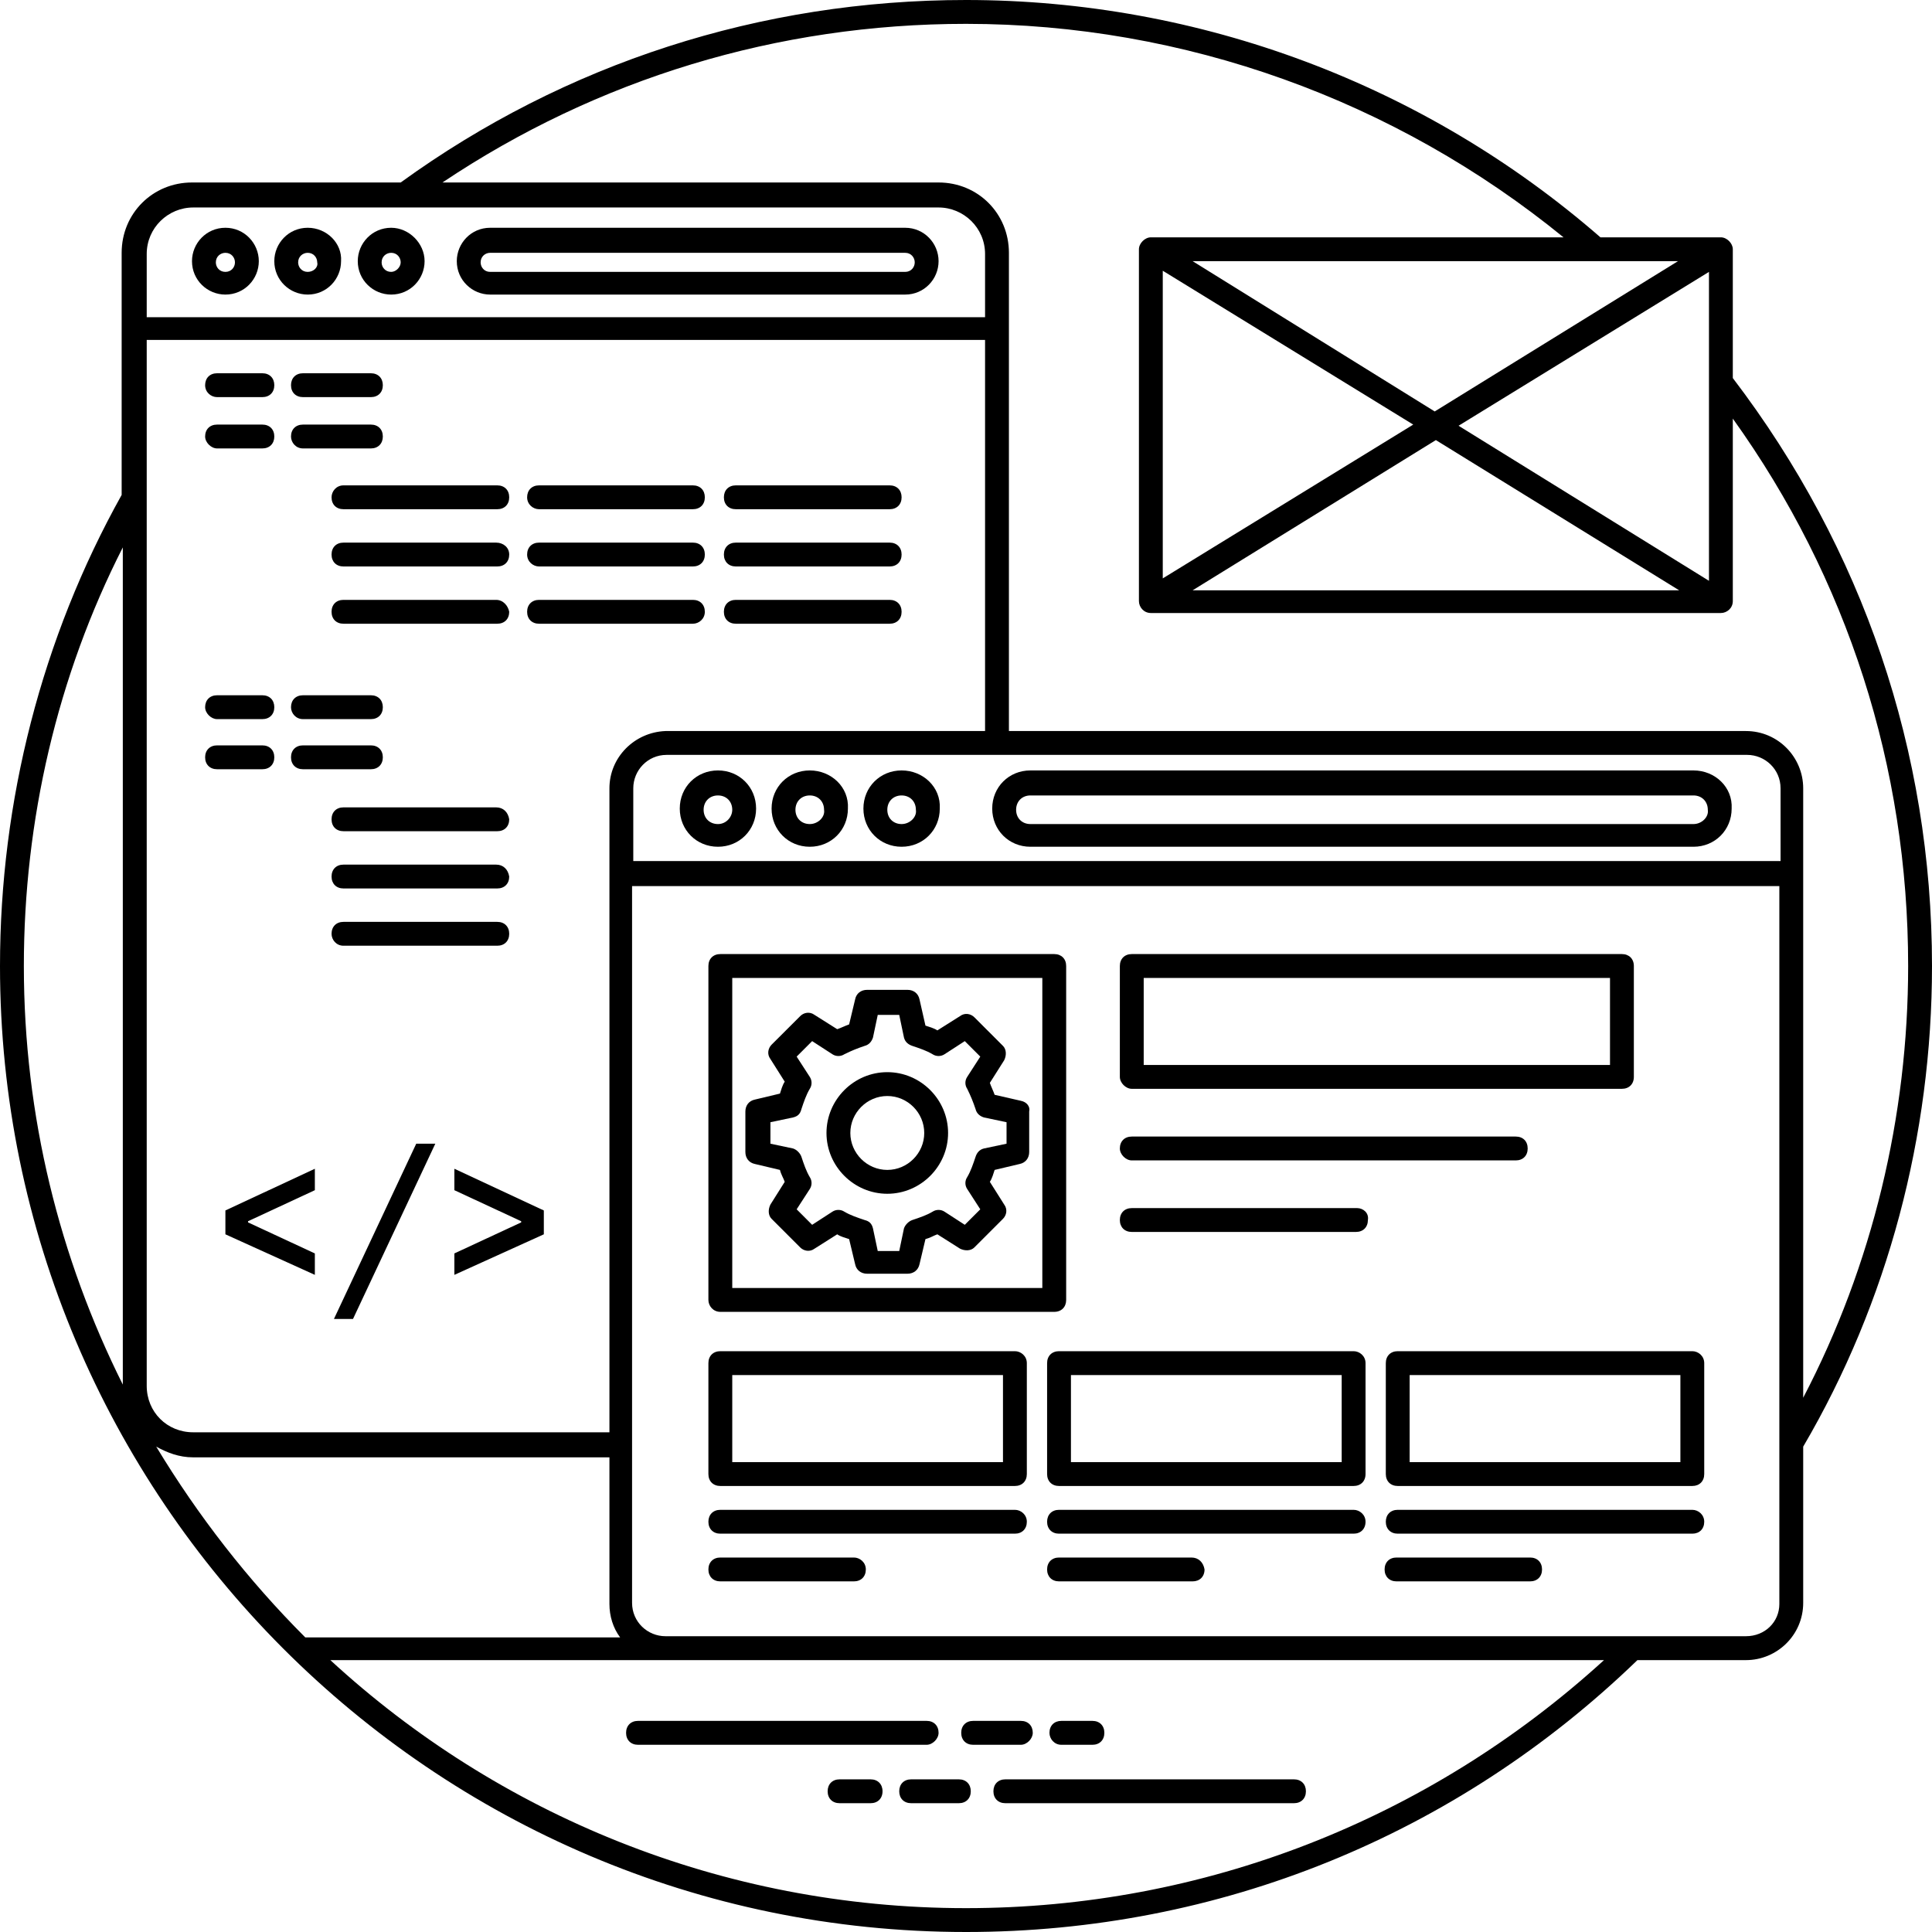 <svg xmlns="http://www.w3.org/2000/svg" xmlns:xlink="http://www.w3.org/1999/xlink" width="200" zoomAndPan="magnify" viewBox="0 0 150 150" height="200" preserveAspectRatio="xMidYMid meet" version="1.0"><path fill="#000000" d="M 150 75 C 150 58.332 144.629 42.594 134.535 29.352 L 134.535 19.352 C 134.535 18.891 134.074 18.426 133.609 18.426 L 124.258 18.426 C 110.648 6.574 93.148 0 75 0 C 59.074 0 43.891 4.906 31.109 14.168 L 14.906 14.168 C 11.852 14.168 9.445 16.574 9.445 19.629 C 9.445 28.148 9.445 32.871 9.445 38.426 C 3.242 49.535 0 62.223 0 75 C 0 116.203 33.52 150 75 150 C 94.629 150 113.055 142.5 127.129 128.891 L 135.555 128.891 C 137.965 128.891 140 126.945 140 124.445 L 140 112.316 C 146.574 101.109 150 88.148 150 75 Z M 130.277 20.277 L 111.391 31.945 L 92.594 20.277 Z M 90.277 21.02 L 109.723 32.965 L 90.277 44.906 Z M 111.48 34.168 L 130.371 45.832 L 92.594 45.832 Z M 113.242 33.055 L 132.684 21.109 L 132.684 45.094 Z M 75 1.852 C 91.945 1.852 108.332 7.777 121.391 18.426 L 89.352 18.426 C 88.891 18.426 88.426 18.891 88.426 19.352 L 88.426 46.668 C 88.426 47.129 88.797 47.594 89.352 47.594 L 133.609 47.594 C 134.074 47.594 134.535 47.223 134.535 46.668 L 134.535 32.5 C 143.426 44.906 148.148 59.535 148.148 75 C 148.148 86.668 145.371 98.242 140 108.52 C 140 98.609 140 71.109 140 61.203 C 140 58.797 138.055 56.758 135.555 56.758 L 78.332 56.758 C 78.332 54.816 78.332 72.316 78.332 19.629 C 78.332 16.574 75.926 14.168 72.871 14.168 L 34.352 14.168 C 46.391 6.109 60.371 1.852 75 1.852 Z M 47.316 61.203 C 47.316 74.258 47.316 98.332 47.316 111.203 L 15 111.203 C 12.965 111.203 11.391 109.629 11.391 107.594 L 11.391 26.391 L 76.48 26.391 L 76.48 56.758 L 51.668 56.758 C 49.258 56.852 47.316 58.797 47.316 61.203 Z M 11.391 19.723 C 11.391 17.684 13.055 16.109 15 16.109 L 72.871 16.109 C 74.816 16.109 76.48 17.684 76.48 19.723 L 76.48 24.629 L 11.391 24.629 Z M 49.168 61.203 C 49.168 59.816 50.277 58.609 51.758 58.609 L 135.648 58.609 C 137.035 58.609 138.242 59.723 138.242 61.203 L 138.242 66.852 L 49.168 66.852 Z M 9.535 42.5 L 9.535 107.5 C 4.629 97.684 1.852 86.668 1.852 75 C 1.852 63.703 4.445 52.5 9.535 42.5 Z M 12.129 112.316 C 12.965 112.777 13.891 113.148 15 113.148 L 47.316 113.148 L 47.316 124.535 C 47.316 125.465 47.594 126.391 48.148 127.129 L 23.703 127.129 C 19.258 122.684 15.371 117.684 12.129 112.316 Z M 25.648 128.891 L 124.535 128.891 C 110.926 141.297 93.426 148.148 75 148.148 C 56.02 148.148 38.609 140.832 25.648 128.891 Z M 135.555 127.035 C 128.891 127.035 63.242 127.035 51.668 127.035 C 50.277 127.035 49.074 125.926 49.074 124.445 L 49.074 68.797 L 138.148 68.797 L 138.148 124.535 C 138.148 125.926 137.035 127.035 135.555 127.035 Z M 135.555 127.035 " fill-opacity="1" fill-rule="nonzero"/><path fill="#000000" d="M 16.852 55.832 L 20.371 55.832 C 20.926 55.832 21.297 55.465 21.297 54.906 C 21.297 54.352 20.926 53.98 20.371 53.98 L 16.852 53.98 C 16.297 53.98 15.926 54.352 15.926 54.906 C 15.926 55.371 16.391 55.832 16.852 55.832 Z M 16.852 55.832 " fill-opacity="1" fill-rule="nonzero"/><path fill="#000000" d="M 23.52 55.832 L 28.797 55.832 C 29.352 55.832 29.723 55.465 29.723 54.906 C 29.723 54.352 29.352 53.98 28.797 53.98 L 23.52 53.98 C 22.965 53.98 22.594 54.352 22.594 54.906 C 22.594 55.371 22.965 55.832 23.52 55.832 Z M 23.52 55.832 " fill-opacity="1" fill-rule="nonzero"/><path fill="#000000" d="M 21.297 58.797 C 21.297 58.242 20.926 57.871 20.371 57.871 L 16.852 57.871 C 16.297 57.871 15.926 58.242 15.926 58.797 C 15.926 59.352 16.297 59.723 16.852 59.723 L 20.371 59.723 C 20.926 59.723 21.297 59.352 21.297 58.797 Z M 21.297 58.797 " fill-opacity="1" fill-rule="nonzero"/><path fill="#000000" d="M 23.52 59.723 L 28.797 59.723 C 29.352 59.723 29.723 59.352 29.723 58.797 C 29.723 58.242 29.352 57.871 28.797 57.871 L 23.52 57.871 C 22.965 57.871 22.594 58.242 22.594 58.797 C 22.594 59.352 22.965 59.723 23.52 59.723 Z M 23.52 59.723 " fill-opacity="1" fill-rule="nonzero"/><path fill="#000000" d="M 38.52 62.684 L 26.668 62.684 C 26.109 62.684 25.742 63.055 25.742 63.609 C 25.742 64.168 26.109 64.535 26.668 64.535 L 38.609 64.535 C 39.168 64.535 39.535 64.168 39.535 63.609 C 39.445 63.055 39.074 62.684 38.52 62.684 Z M 38.52 62.684 " fill-opacity="1" fill-rule="nonzero"/><path fill="#000000" d="M 38.52 67.129 L 26.668 67.129 C 26.109 67.129 25.742 67.5 25.742 68.055 C 25.742 68.609 26.109 68.98 26.668 68.98 L 38.609 68.98 C 39.168 68.98 39.535 68.609 39.535 68.055 C 39.445 67.5 39.074 67.129 38.52 67.129 Z M 38.52 67.129 " fill-opacity="1" fill-rule="nonzero"/><path fill="#000000" d="M 26.668 73.426 L 38.609 73.426 C 39.168 73.426 39.535 73.055 39.535 72.5 C 39.535 71.945 39.168 71.574 38.609 71.574 L 26.668 71.574 C 26.109 71.574 25.742 71.945 25.742 72.5 C 25.742 72.965 26.109 73.426 26.668 73.426 Z M 26.668 73.426 " fill-opacity="1" fill-rule="nonzero"/><path fill="#000000" d="M 72.871 134.535 C 72.871 133.98 72.5 133.609 71.945 133.609 L 49.535 133.609 C 48.98 133.609 48.609 133.98 48.609 134.535 C 48.609 135.094 48.98 135.465 49.535 135.465 L 71.945 135.465 C 72.406 135.465 72.871 135 72.871 134.535 Z M 72.871 134.535 " fill-opacity="1" fill-rule="nonzero"/><path fill="#000000" d="M 80.184 134.535 C 80.184 133.98 79.816 133.609 79.258 133.609 L 75.555 133.609 C 75 133.609 74.629 133.98 74.629 134.535 C 74.629 135.094 75 135.465 75.555 135.465 L 79.258 135.465 C 79.723 135.465 80.184 135 80.184 134.535 Z M 80.184 134.535 " fill-opacity="1" fill-rule="nonzero"/><path fill="#000000" d="M 82.406 135.465 L 84.816 135.465 C 85.371 135.465 85.742 135.094 85.742 134.535 C 85.742 133.98 85.371 133.609 84.816 133.609 L 82.406 133.609 C 81.852 133.609 81.48 133.98 81.48 134.535 C 81.48 135 81.852 135.465 82.406 135.465 Z M 82.406 135.465 " fill-opacity="1" fill-rule="nonzero"/><path fill="#000000" d="M 100.465 138.148 L 78.055 138.148 C 77.5 138.148 77.129 138.52 77.129 139.074 C 77.129 139.629 77.5 140 78.055 140 L 100.465 140 C 101.02 140 101.391 139.629 101.391 139.074 C 101.391 138.52 101.02 138.148 100.465 138.148 Z M 100.465 138.148 " fill-opacity="1" fill-rule="nonzero"/><path fill="#000000" d="M 74.445 138.148 L 70.742 138.148 C 70.184 138.148 69.816 138.52 69.816 139.074 C 69.816 139.629 70.184 140 70.742 140 L 74.445 140 C 75 140 75.371 139.629 75.371 139.074 C 75.371 138.52 75 138.148 74.445 138.148 Z M 74.445 138.148 " fill-opacity="1" fill-rule="nonzero"/><path fill="#000000" d="M 67.594 138.148 L 65.184 138.148 C 64.629 138.148 64.258 138.52 64.258 139.074 C 64.258 139.629 64.629 140 65.184 140 L 67.594 140 C 68.148 140 68.52 139.629 68.52 139.074 C 68.52 138.52 68.148 138.148 67.594 138.148 Z M 67.594 138.148 " fill-opacity="1" fill-rule="nonzero"/><path fill="#000000" d="M 17.5 17.684 C 16.02 17.684 14.906 18.891 14.906 20.277 C 14.906 21.758 16.109 22.871 17.5 22.871 C 18.98 22.871 20.094 21.668 20.094 20.277 C 20.094 18.891 18.98 17.684 17.5 17.684 Z M 17.5 21.109 C 17.035 21.109 16.758 20.742 16.758 20.371 C 16.758 19.906 17.129 19.629 17.5 19.629 C 17.965 19.629 18.242 20 18.242 20.371 C 18.242 20.742 17.965 21.109 17.5 21.109 Z M 17.5 21.109 " fill-opacity="1" fill-rule="nonzero"/><path fill="#000000" d="M 23.891 17.684 C 22.406 17.684 21.297 18.891 21.297 20.277 C 21.297 21.758 22.5 22.871 23.891 22.871 C 25.371 22.871 26.48 21.668 26.48 20.277 C 26.574 18.891 25.371 17.684 23.891 17.684 Z M 23.891 21.109 C 23.426 21.109 23.148 20.742 23.148 20.371 C 23.148 19.906 23.52 19.629 23.891 19.629 C 24.352 19.629 24.629 20 24.629 20.371 C 24.723 20.742 24.352 21.109 23.891 21.109 Z M 23.891 21.109 " fill-opacity="1" fill-rule="nonzero"/><path fill="#000000" d="M 30.371 17.684 C 28.891 17.684 27.777 18.891 27.777 20.277 C 27.777 21.758 28.98 22.871 30.371 22.871 C 31.852 22.871 32.965 21.668 32.965 20.277 C 32.965 18.891 31.758 17.684 30.371 17.684 Z M 30.371 21.109 C 29.906 21.109 29.629 20.742 29.629 20.371 C 29.629 19.906 30 19.629 30.371 19.629 C 30.832 19.629 31.109 20 31.109 20.371 C 31.109 20.742 30.742 21.109 30.371 21.109 Z M 30.371 21.109 " fill-opacity="1" fill-rule="nonzero"/><path fill="#000000" d="M 70.277 17.684 L 38.055 17.684 C 36.574 17.684 35.465 18.891 35.465 20.277 C 35.465 21.758 36.668 22.871 38.055 22.871 L 70.277 22.871 C 71.758 22.871 72.871 21.668 72.871 20.277 C 72.871 18.891 71.758 17.684 70.277 17.684 Z M 70.277 21.109 L 38.055 21.109 C 37.594 21.109 37.316 20.742 37.316 20.371 C 37.316 19.906 37.684 19.629 38.055 19.629 L 70.277 19.629 C 70.742 19.629 71.02 20 71.02 20.371 C 71.02 20.742 70.742 21.109 70.277 21.109 Z M 70.277 21.109 " fill-opacity="1" fill-rule="nonzero"/><path fill="#000000" d="M 17.5 95.832 L 24.445 98.98 L 24.445 97.316 L 19.258 94.906 L 19.258 94.816 L 24.445 92.406 L 24.445 90.742 L 17.5 93.98 Z M 17.5 95.832 " fill-opacity="1" fill-rule="nonzero"/><path fill="#000000" d="M 25.926 102.406 L 27.406 102.406 L 33.797 88.797 L 32.316 88.797 Z M 25.926 102.406 " fill-opacity="1" fill-rule="nonzero"/><path fill="#000000" d="M 35.277 92.406 L 40.465 94.816 L 40.465 94.906 L 35.277 97.316 L 35.277 98.98 L 42.223 95.832 L 42.223 93.98 L 35.277 90.742 Z M 35.277 92.406 " fill-opacity="1" fill-rule="nonzero"/><path fill="#000000" d="M 78.797 104.906 L 55.926 104.906 C 55.371 104.906 55 105.277 55 105.832 L 55 114.445 C 55 115 55.371 115.371 55.926 115.371 L 78.797 115.371 C 79.352 115.371 79.723 115 79.723 114.445 L 79.723 105.832 C 79.723 105.277 79.258 104.906 78.797 104.906 Z M 77.871 113.52 L 56.852 113.52 L 56.852 106.758 L 77.871 106.758 Z M 77.871 113.52 " fill-opacity="1" fill-rule="nonzero"/><path fill="#000000" d="M 105.094 104.906 L 82.223 104.906 C 81.668 104.906 81.297 105.277 81.297 105.832 L 81.297 114.445 C 81.297 115 81.668 115.371 82.223 115.371 L 105.094 115.371 C 105.648 115.371 106.02 115 106.02 114.445 L 106.02 105.832 C 106.02 105.277 105.555 104.906 105.094 104.906 Z M 104.168 113.52 L 83.148 113.52 L 83.148 106.758 L 104.168 106.758 Z M 104.168 113.52 " fill-opacity="1" fill-rule="nonzero"/><path fill="#000000" d="M 131.391 104.906 L 108.52 104.906 C 107.965 104.906 107.594 105.277 107.594 105.832 L 107.594 114.445 C 107.594 115 107.965 115.371 108.52 115.371 L 131.391 115.371 C 131.945 115.371 132.316 115 132.316 114.445 L 132.316 105.832 C 132.316 105.277 131.852 104.906 131.391 104.906 Z M 130.465 113.52 L 109.445 113.52 L 109.445 106.758 L 130.465 106.758 Z M 130.465 113.52 " fill-opacity="1" fill-rule="nonzero"/><path fill="#000000" d="M 55.742 59.816 C 54.074 59.816 52.777 61.109 52.777 62.777 C 52.777 64.445 54.074 65.742 55.742 65.742 C 57.406 65.742 58.703 64.445 58.703 62.777 C 58.703 61.109 57.406 59.816 55.742 59.816 Z M 55.742 63.98 C 55.094 63.98 54.629 63.52 54.629 62.871 C 54.629 62.223 55.094 61.758 55.742 61.758 C 56.391 61.758 56.852 62.223 56.852 62.871 C 56.852 63.426 56.391 63.98 55.742 63.98 Z M 55.742 63.98 " fill-opacity="1" fill-rule="nonzero"/><path fill="#000000" d="M 62.871 59.816 C 61.203 59.816 59.906 61.109 59.906 62.777 C 59.906 64.445 61.203 65.742 62.871 65.742 C 64.535 65.742 65.832 64.445 65.832 62.777 C 65.926 61.109 64.535 59.816 62.871 59.816 Z M 62.871 63.98 C 62.223 63.98 61.758 63.52 61.758 62.871 C 61.758 62.223 62.223 61.758 62.871 61.758 C 63.52 61.758 63.98 62.223 63.98 62.871 C 64.074 63.426 63.52 63.98 62.871 63.98 Z M 62.871 63.98 " fill-opacity="1" fill-rule="nonzero"/><path fill="#000000" d="M 70 59.816 C 68.332 59.816 67.035 61.109 67.035 62.777 C 67.035 64.445 68.332 65.742 70 65.742 C 71.668 65.742 72.965 64.445 72.965 62.777 C 73.055 61.109 71.668 59.816 70 59.816 Z M 70 63.98 C 69.352 63.98 68.891 63.52 68.891 62.871 C 68.891 62.223 69.352 61.758 70 61.758 C 70.648 61.758 71.109 62.223 71.109 62.871 C 71.203 63.426 70.648 63.98 70 63.98 Z M 70 63.98 " fill-opacity="1" fill-rule="nonzero"/><path fill="#000000" d="M 131.48 59.816 L 80 59.816 C 78.332 59.816 77.035 61.109 77.035 62.777 C 77.035 64.445 78.332 65.742 80 65.742 L 131.48 65.742 C 133.148 65.742 134.445 64.445 134.445 62.777 C 134.535 61.109 133.148 59.816 131.48 59.816 Z M 131.48 63.98 L 80 63.98 C 79.352 63.98 78.891 63.52 78.891 62.871 C 78.891 62.223 79.352 61.758 80 61.758 L 131.48 61.758 C 132.129 61.758 132.594 62.223 132.594 62.871 C 132.684 63.426 132.129 63.98 131.48 63.98 Z M 131.48 63.98 " fill-opacity="1" fill-rule="nonzero"/><path fill="#000000" d="M 55.926 101.852 L 81.852 101.852 C 82.406 101.852 82.777 101.48 82.777 100.926 L 82.777 75 C 82.777 74.445 82.406 74.074 81.852 74.074 L 55.926 74.074 C 55.371 74.074 55 74.445 55 75 L 55 100.926 C 55 101.391 55.371 101.852 55.926 101.852 Z M 56.852 75.926 L 80.926 75.926 L 80.926 100 L 56.852 100 Z M 56.852 75.926 " fill-opacity="1" fill-rule="nonzero"/><path fill="#000000" d="M 79.258 85.465 L 77.223 85 C 77.129 84.723 76.945 84.352 76.852 84.074 L 77.965 82.316 C 78.148 81.945 78.148 81.48 77.871 81.203 L 75.648 78.98 C 75.371 78.703 74.906 78.609 74.535 78.891 L 72.777 80 C 72.5 79.816 72.129 79.723 71.852 79.629 L 71.391 77.594 C 71.297 77.129 70.926 76.852 70.465 76.852 L 67.316 76.852 C 66.852 76.852 66.48 77.129 66.391 77.594 L 65.926 79.535 C 65.648 79.629 65.277 79.816 65 79.906 L 63.242 78.797 C 62.871 78.52 62.406 78.609 62.129 78.891 L 59.906 81.109 C 59.629 81.391 59.535 81.852 59.816 82.223 L 60.926 83.98 C 60.742 84.258 60.648 84.629 60.555 84.906 L 58.609 85.371 C 58.148 85.465 57.871 85.832 57.871 86.297 L 57.871 89.445 C 57.871 89.906 58.148 90.277 58.609 90.371 L 60.555 90.832 C 60.648 91.203 60.832 91.48 60.926 91.758 L 59.816 93.52 C 59.629 93.891 59.629 94.352 59.906 94.629 L 62.129 96.852 C 62.406 97.129 62.871 97.223 63.242 96.945 L 65 95.832 C 65.277 96.02 65.648 96.109 65.926 96.203 L 66.391 98.148 C 66.48 98.609 66.852 98.891 67.316 98.891 L 70.465 98.891 C 70.926 98.891 71.297 98.609 71.391 98.148 L 71.852 96.203 C 72.223 96.109 72.5 95.926 72.777 95.832 L 74.535 96.945 C 74.906 97.129 75.371 97.129 75.648 96.852 L 77.871 94.629 C 78.148 94.352 78.242 93.891 77.965 93.52 L 76.852 91.758 C 77.035 91.48 77.129 91.109 77.223 90.832 L 79.168 90.371 C 79.629 90.277 79.906 89.906 79.906 89.445 L 79.906 86.297 C 80 85.926 79.723 85.555 79.258 85.465 Z M 78.148 88.797 L 76.391 89.168 C 76.02 89.258 75.832 89.535 75.742 89.816 C 75.555 90.371 75.371 90.926 75.094 91.391 C 74.906 91.668 74.906 92.035 75.094 92.316 L 76.109 93.891 L 74.906 95.094 L 73.332 94.074 C 73.055 93.891 72.684 93.891 72.406 94.074 C 71.945 94.352 71.391 94.535 70.832 94.723 C 70.555 94.816 70.277 95.094 70.184 95.371 L 69.816 97.129 L 68.148 97.129 L 67.777 95.371 C 67.684 95 67.5 94.816 67.129 94.723 C 66.574 94.535 66.02 94.352 65.555 94.074 C 65.277 93.891 64.906 93.891 64.629 94.074 L 63.055 95.094 L 61.852 93.891 L 62.871 92.316 C 63.055 92.035 63.055 91.668 62.871 91.391 C 62.594 90.926 62.406 90.371 62.223 89.816 C 62.129 89.535 61.852 89.258 61.574 89.168 L 59.816 88.797 L 59.816 87.129 L 61.574 86.758 C 61.945 86.668 62.129 86.48 62.223 86.109 C 62.406 85.555 62.594 85 62.871 84.535 C 63.055 84.258 63.055 83.891 62.871 83.609 L 61.852 82.035 L 63.055 80.832 L 64.629 81.852 C 64.906 82.035 65.277 82.035 65.555 81.852 C 66.109 81.574 66.574 81.391 67.129 81.203 C 67.5 81.109 67.684 80.832 67.777 80.555 L 68.148 78.797 L 69.816 78.797 L 70.184 80.555 C 70.277 80.926 70.555 81.109 70.832 81.203 C 71.391 81.391 71.945 81.574 72.406 81.852 C 72.684 82.035 73.055 82.035 73.332 81.852 L 74.906 80.832 L 76.109 82.035 L 75.094 83.609 C 74.906 83.891 74.906 84.258 75.094 84.535 C 75.371 85.094 75.555 85.555 75.742 86.109 C 75.832 86.48 76.109 86.668 76.391 86.758 L 78.148 87.129 Z M 78.148 88.797 " fill-opacity="1" fill-rule="nonzero"/><path fill="#000000" d="M 68.891 83.242 C 66.297 83.242 64.168 85.371 64.168 87.965 C 64.168 90.555 66.297 92.684 68.891 92.684 C 71.48 92.684 73.609 90.555 73.609 87.965 C 73.609 85.371 71.48 83.242 68.891 83.242 Z M 68.891 90.832 C 67.316 90.832 66.02 89.535 66.02 87.965 C 66.02 86.391 67.316 85.094 68.891 85.094 C 70.465 85.094 71.758 86.391 71.758 87.965 C 71.758 89.535 70.465 90.832 68.891 90.832 Z M 68.891 90.832 " fill-opacity="1" fill-rule="nonzero"/><path fill="#000000" d="M 87.871 84.535 L 125.926 84.535 C 126.48 84.535 126.852 84.168 126.852 83.609 L 126.852 75 C 126.852 74.445 126.48 74.074 125.926 74.074 L 87.871 74.074 C 87.316 74.074 86.945 74.445 86.945 75 L 86.945 83.609 C 86.945 84.074 87.406 84.535 87.871 84.535 Z M 88.797 75.926 L 125 75.926 L 125 82.684 L 88.797 82.684 Z M 88.797 75.926 " fill-opacity="1" fill-rule="nonzero"/><path fill="#000000" d="M 16.852 30.832 L 20.371 30.832 C 20.926 30.832 21.297 30.465 21.297 29.906 C 21.297 29.352 20.926 28.98 20.371 28.98 L 16.852 28.98 C 16.297 28.98 15.926 29.352 15.926 29.906 C 15.926 30.465 16.391 30.832 16.852 30.832 Z M 16.852 30.832 " fill-opacity="1" fill-rule="nonzero"/><path fill="#000000" d="M 23.52 30.832 L 28.797 30.832 C 29.352 30.832 29.723 30.465 29.723 29.906 C 29.723 29.352 29.352 28.98 28.797 28.98 L 23.52 28.98 C 22.965 28.98 22.594 29.352 22.594 29.906 C 22.594 30.465 22.965 30.832 23.52 30.832 Z M 23.52 30.832 " fill-opacity="1" fill-rule="nonzero"/><path fill="#000000" d="M 16.852 34.816 L 20.371 34.816 C 20.926 34.816 21.297 34.445 21.297 33.891 C 21.297 33.332 20.926 32.965 20.371 32.965 L 16.852 32.965 C 16.297 32.965 15.926 33.332 15.926 33.891 C 15.926 34.352 16.391 34.816 16.852 34.816 Z M 16.852 34.816 " fill-opacity="1" fill-rule="nonzero"/><path fill="#000000" d="M 23.52 34.816 L 28.797 34.816 C 29.352 34.816 29.723 34.445 29.723 33.891 C 29.723 33.332 29.352 32.965 28.797 32.965 L 23.52 32.965 C 22.965 32.965 22.594 33.332 22.594 33.891 C 22.594 34.352 22.965 34.816 23.52 34.816 Z M 23.52 34.816 " fill-opacity="1" fill-rule="nonzero"/><path fill="#000000" d="M 25.742 38.609 C 25.742 39.168 26.109 39.535 26.668 39.535 L 38.609 39.535 C 39.168 39.535 39.535 39.168 39.535 38.609 C 39.535 38.055 39.168 37.684 38.609 37.684 L 26.668 37.684 C 26.109 37.684 25.742 38.148 25.742 38.609 Z M 25.742 38.609 " fill-opacity="1" fill-rule="nonzero"/><path fill="#000000" d="M 41.852 39.535 L 53.797 39.535 C 54.352 39.535 54.723 39.168 54.723 38.609 C 54.723 38.055 54.352 37.684 53.797 37.684 L 41.852 37.684 C 41.297 37.684 40.926 38.055 40.926 38.609 C 40.926 39.168 41.391 39.535 41.852 39.535 Z M 41.852 39.535 " fill-opacity="1" fill-rule="nonzero"/><path fill="#000000" d="M 57.129 39.535 L 69.074 39.535 C 69.629 39.535 70 39.168 70 38.609 C 70 38.055 69.629 37.684 69.074 37.684 L 57.129 37.684 C 56.574 37.684 56.203 38.055 56.203 38.609 C 56.203 39.168 56.574 39.535 57.129 39.535 Z M 57.129 39.535 " fill-opacity="1" fill-rule="nonzero"/><path fill="#000000" d="M 38.52 42.129 L 26.668 42.129 C 26.109 42.129 25.742 42.5 25.742 43.055 C 25.742 43.609 26.109 43.98 26.668 43.98 L 38.609 43.98 C 39.168 43.98 39.535 43.609 39.535 43.055 C 39.535 42.5 39.074 42.129 38.52 42.129 Z M 38.52 42.129 " fill-opacity="1" fill-rule="nonzero"/><path fill="#000000" d="M 41.852 43.98 L 53.797 43.98 C 54.352 43.98 54.723 43.609 54.723 43.055 C 54.723 42.5 54.352 42.129 53.797 42.129 L 41.852 42.129 C 41.297 42.129 40.926 42.5 40.926 43.055 C 40.926 43.609 41.391 43.98 41.852 43.98 Z M 41.852 43.98 " fill-opacity="1" fill-rule="nonzero"/><path fill="#000000" d="M 57.129 43.98 L 69.074 43.98 C 69.629 43.98 70 43.609 70 43.055 C 70 42.5 69.629 42.129 69.074 42.129 L 57.129 42.129 C 56.574 42.129 56.203 42.5 56.203 43.055 C 56.203 43.609 56.574 43.98 57.129 43.98 Z M 57.129 43.98 " fill-opacity="1" fill-rule="nonzero"/><path fill="#000000" d="M 38.52 46.574 L 26.668 46.574 C 26.109 46.574 25.742 46.945 25.742 47.5 C 25.742 48.055 26.109 48.426 26.668 48.426 L 38.609 48.426 C 39.168 48.426 39.535 48.055 39.535 47.5 C 39.445 47.035 39.074 46.574 38.52 46.574 Z M 38.52 46.574 " fill-opacity="1" fill-rule="nonzero"/><path fill="#000000" d="M 54.723 47.5 C 54.723 46.945 54.352 46.574 53.797 46.574 L 41.852 46.574 C 41.297 46.574 40.926 46.945 40.926 47.5 C 40.926 48.055 41.297 48.426 41.852 48.426 L 53.797 48.426 C 54.258 48.426 54.723 48.055 54.723 47.5 Z M 54.723 47.5 " fill-opacity="1" fill-rule="nonzero"/><path fill="#000000" d="M 57.129 48.426 L 69.074 48.426 C 69.629 48.426 70 48.055 70 47.5 C 70 46.945 69.629 46.574 69.074 46.574 L 57.129 46.574 C 56.574 46.574 56.203 46.945 56.203 47.5 C 56.203 48.055 56.574 48.426 57.129 48.426 Z M 57.129 48.426 " fill-opacity="1" fill-rule="nonzero"/><path fill="#000000" d="M 78.797 117.223 L 55.926 117.223 C 55.371 117.223 55 117.594 55 118.148 C 55 118.703 55.371 119.074 55.926 119.074 L 78.797 119.074 C 79.352 119.074 79.723 118.703 79.723 118.148 C 79.723 117.594 79.258 117.223 78.797 117.223 Z M 78.797 117.223 " fill-opacity="1" fill-rule="nonzero"/><path fill="#000000" d="M 66.297 120.926 L 55.926 120.926 C 55.371 120.926 55 121.297 55 121.852 C 55 122.406 55.371 122.777 55.926 122.777 L 66.297 122.777 C 66.852 122.777 67.223 122.406 67.223 121.852 C 67.223 121.297 66.758 120.926 66.297 120.926 Z M 66.297 120.926 " fill-opacity="1" fill-rule="nonzero"/><path fill="#000000" d="M 92.5 120.926 L 82.223 120.926 C 81.668 120.926 81.297 121.297 81.297 121.852 C 81.297 122.406 81.668 122.777 82.223 122.777 L 92.594 122.777 C 93.148 122.777 93.52 122.406 93.52 121.852 C 93.426 121.297 93.055 120.926 92.5 120.926 Z M 92.5 120.926 " fill-opacity="1" fill-rule="nonzero"/><path fill="#000000" d="M 131.391 117.223 L 108.52 117.223 C 107.965 117.223 107.594 117.594 107.594 118.148 C 107.594 118.703 107.965 119.074 108.52 119.074 L 131.391 119.074 C 131.945 119.074 132.316 118.703 132.316 118.148 C 132.316 117.594 131.852 117.223 131.391 117.223 Z M 131.391 117.223 " fill-opacity="1" fill-rule="nonzero"/><path fill="#000000" d="M 118.797 120.926 L 108.426 120.926 C 107.871 120.926 107.5 121.297 107.5 121.852 C 107.5 122.406 107.871 122.777 108.426 122.777 L 118.797 122.777 C 119.352 122.777 119.723 122.406 119.723 121.852 C 119.723 121.297 119.352 120.926 118.797 120.926 Z M 118.797 120.926 " fill-opacity="1" fill-rule="nonzero"/><path fill="#000000" d="M 105.094 117.223 L 82.223 117.223 C 81.668 117.223 81.297 117.594 81.297 118.148 C 81.297 118.703 81.668 119.074 82.223 119.074 L 105.094 119.074 C 105.648 119.074 106.02 118.703 106.02 118.148 C 106.02 117.594 105.555 117.223 105.094 117.223 Z M 105.094 117.223 " fill-opacity="1" fill-rule="nonzero"/><path fill="#000000" d="M 87.871 90.094 L 117.684 90.094 C 118.242 90.094 118.609 89.723 118.609 89.168 C 118.609 88.609 118.242 88.242 117.684 88.242 L 87.871 88.242 C 87.316 88.242 86.945 88.609 86.945 89.168 C 86.945 89.629 87.406 90.094 87.871 90.094 Z M 87.871 90.094 " fill-opacity="1" fill-rule="nonzero"/><path fill="#000000" d="M 105.371 93.797 L 87.871 93.797 C 87.316 93.797 86.945 94.168 86.945 94.723 C 86.945 95.277 87.316 95.648 87.871 95.648 L 105.277 95.648 C 105.832 95.648 106.203 95.277 106.203 94.723 C 106.297 94.168 105.832 93.797 105.371 93.797 Z M 105.371 93.797 " fill-opacity="1" fill-rule="nonzero"/></svg>